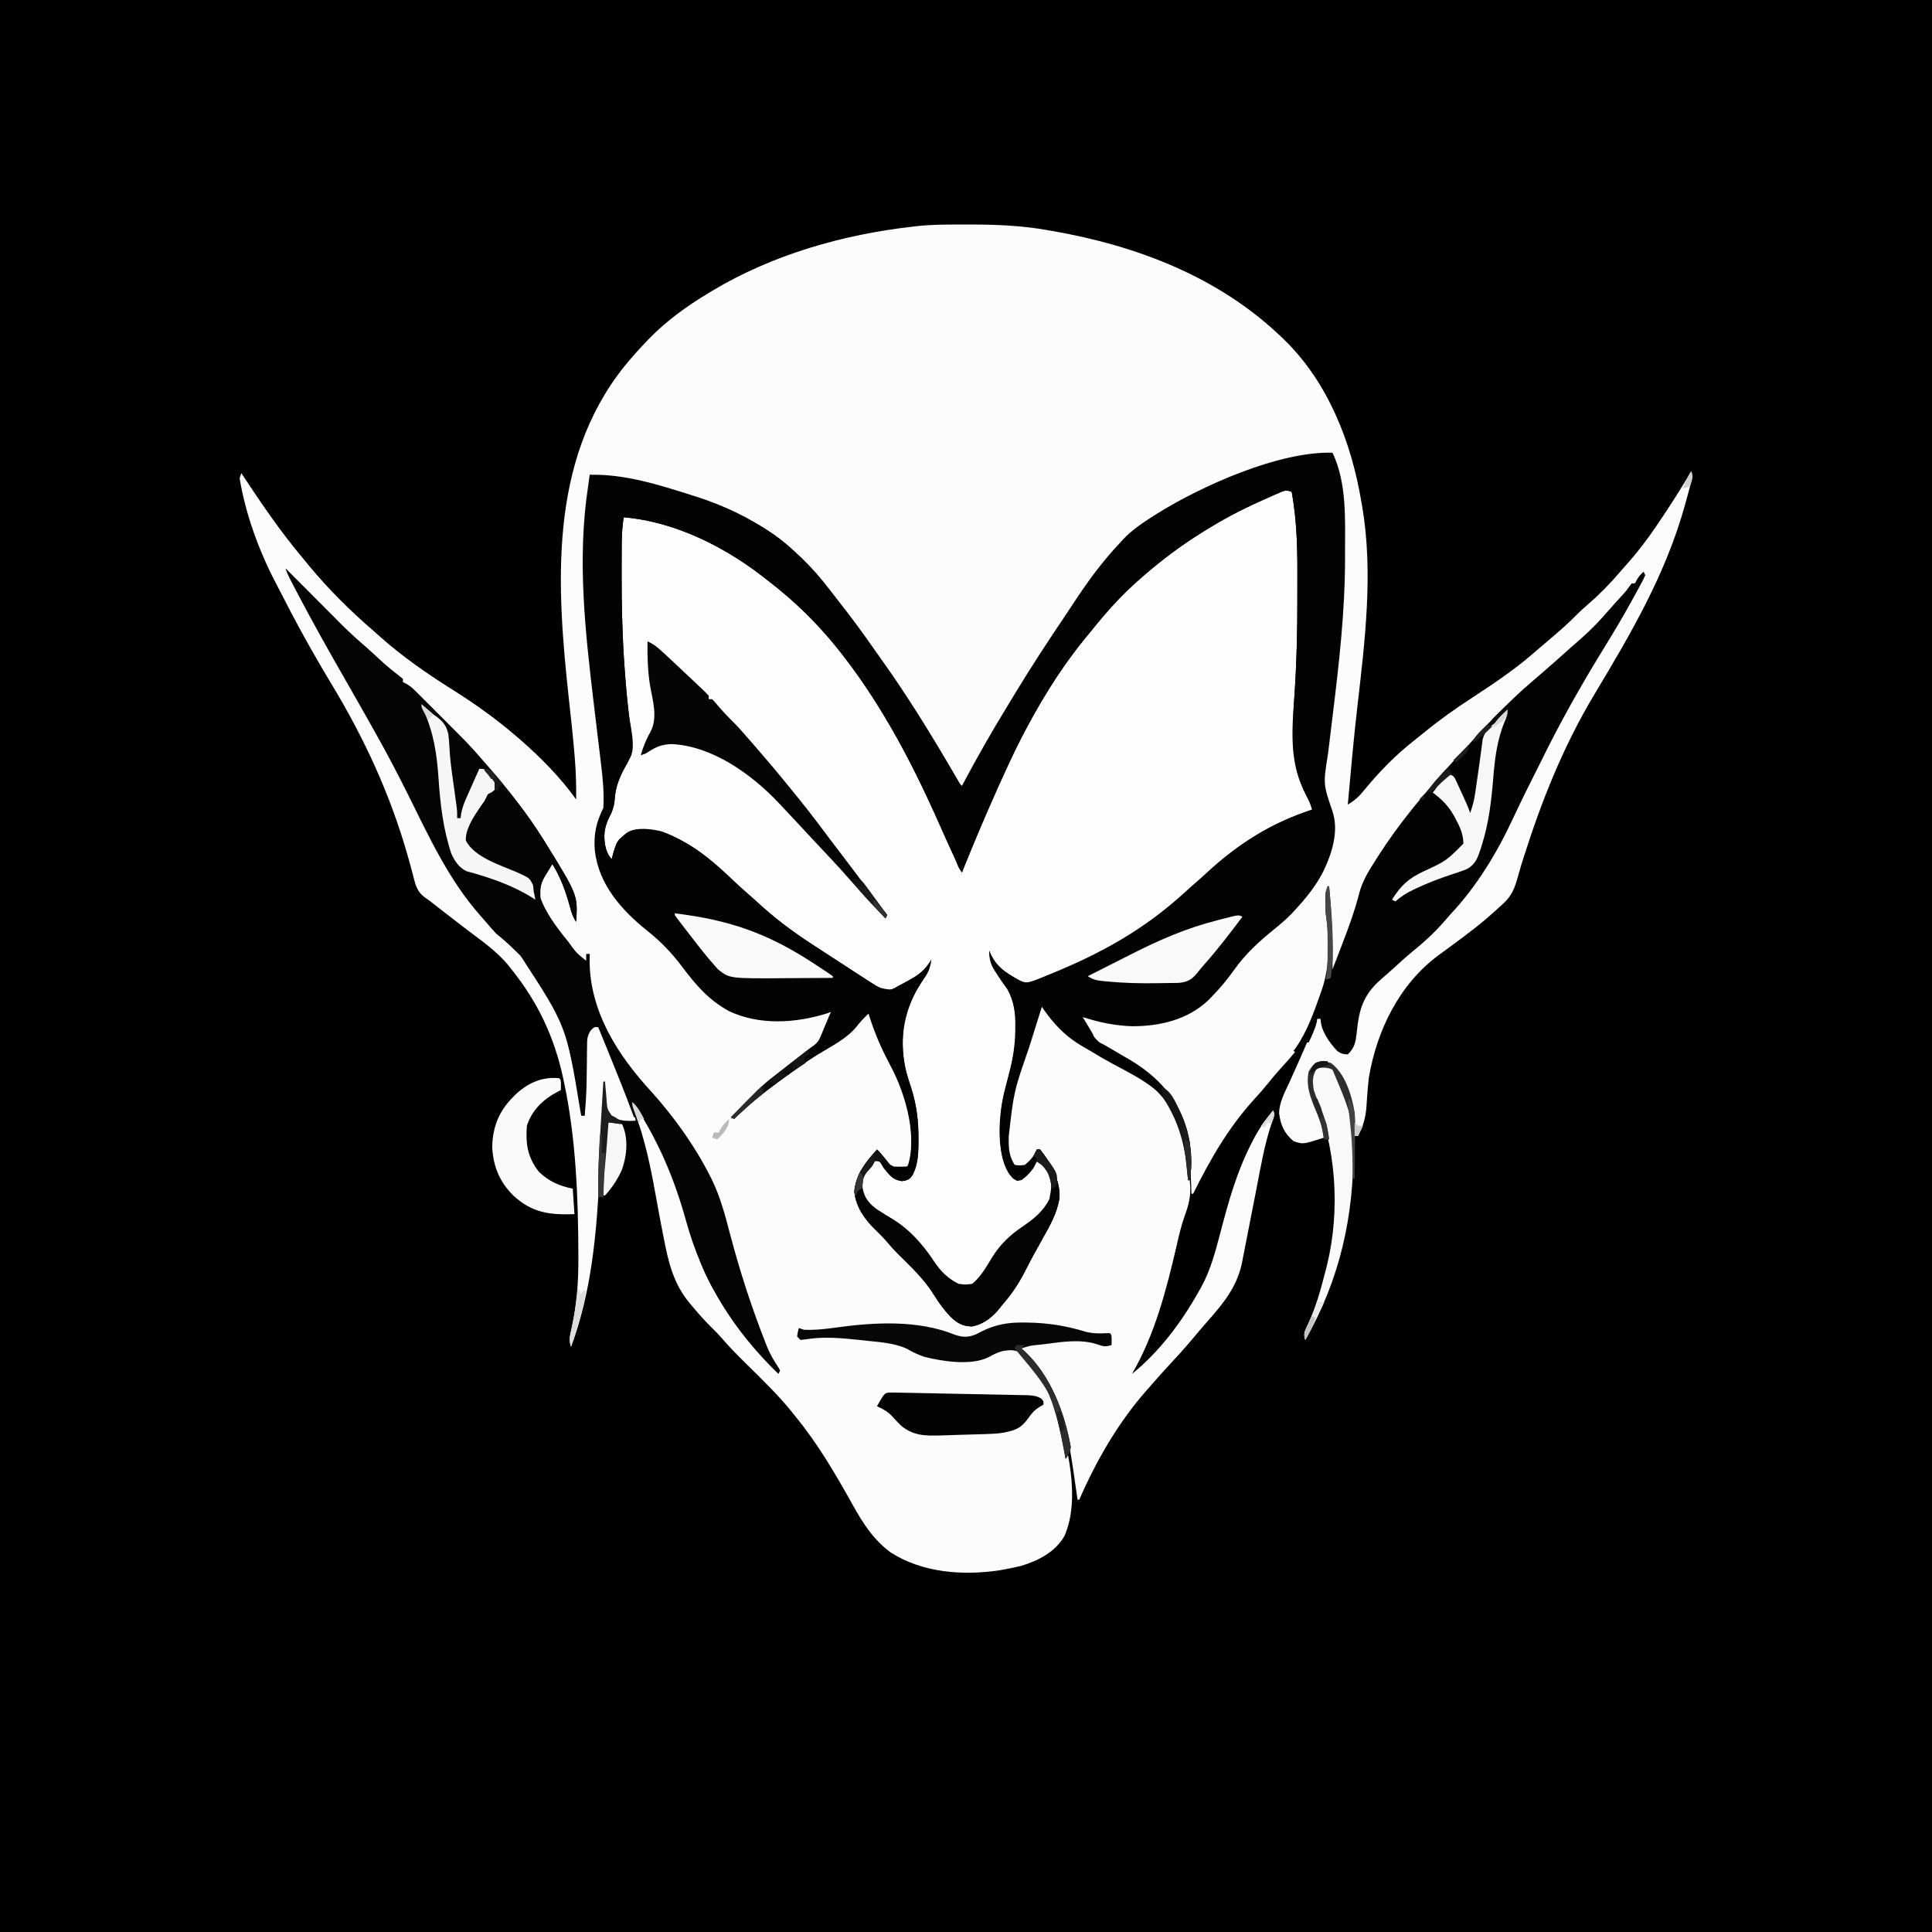 <svg width="1024" height="1024" viewBox="0 0 1024 1024" fill="none" xmlns="http://www.w3.org/2000/svg">
<rect x="0" y="0" width="1024" height="1024" fill="#808080" stroke="none"/>
<g clip-path="url(#clip0_2_1089)">
<path d="M0 0C337.92 0 675.84 0 1024 0C1024 337.92 1024 675.84 1024 1024C686.08 1024 348.16 1024 0 1024C0 686.08 0 348.16 0 0Z" fill="black"/>
<path d="M512.231 119.002C513.095 119.001 513.958 119.001 514.848 119C528.396 119.015 541.539 119.569 554.909 121.93C555.815 122.084 556.72 122.239 557.653 122.398C602.627 130.239 645.96 146.737 679.228 178.684C679.729 179.164 680.23 179.644 680.747 180.138C704.031 202.865 716.307 234.516 721.569 266.068C721.773 267.23 721.773 267.23 721.981 268.416C727.972 303.554 723.425 339.944 719.371 375.054C717.407 392.147 715.904 409.286 714.362 426.421C718.139 424.275 720.585 421.915 723.258 418.538C731.067 409.02 739.771 400.105 749.486 392.521C751.379 391.031 753.251 389.529 755.11 387.997C763.316 381.265 771.853 375.285 780.744 369.498C791.553 362.434 802.179 355.293 811.993 346.864C812.467 346.457 812.941 346.051 813.429 345.633C814.427 344.777 815.424 343.92 816.42 343.062C818.024 341.686 819.637 340.322 821.251 338.96C826.421 334.587 831.458 330.198 836.176 325.331C837.811 323.692 839.512 322.187 841.271 320.682C847.469 315.336 853.238 309.493 858.542 303.26C859.9 301.671 861.285 300.106 862.681 298.551C870.233 290.072 876.598 280.956 882.823 271.473C883.225 270.863 883.626 270.253 884.039 269.625C888.297 263.13 892.402 256.548 896.336 249.852C897.738 252.655 896.607 254.654 895.805 257.636C895.643 258.24 895.482 258.843 895.316 259.465C894.782 261.443 894.237 263.418 893.69 265.392C893.504 266.066 893.319 266.739 893.128 267.433C882.961 304.197 864.595 335.483 845.079 368.011C828.496 395.661 817.005 424.566 807.323 455.22C806.989 456.275 806.655 457.329 806.31 458.415C805.666 460.519 805.058 462.634 804.485 464.758C802.779 470.935 801.132 475.105 796.284 479.347C795.766 479.831 795.247 480.315 794.712 480.814C793.176 482.231 791.614 483.609 790.035 484.977C789.222 485.689 788.409 486.401 787.571 487.134C779.53 493.897 770.944 500.062 762.47 506.27C741.716 521.623 729.754 546.007 725.521 571.21C725.219 573.771 724.993 576.318 724.796 578.888C724.727 579.756 724.658 580.624 724.587 581.518C724.455 583.253 724.337 584.989 724.236 586.726C723.812 592.484 722.458 596.98 719.767 602.089C719.173 602.089 718.578 602.089 717.966 602.089C717.946 600.99 717.946 600.99 717.927 599.869C717.438 588.133 715.041 574.371 707.155 565.154C704.522 563.459 703.595 563.351 700.342 563.465C697.262 563.958 697.262 563.958 695.74 565.826C693.305 569.957 693.79 574.05 694.543 578.667C695.868 582.842 697.486 586.895 699.186 590.93C700.928 595.107 702.239 598.363 701.75 602.99C690.569 606.569 690.569 606.569 685.535 604.792C680.741 600.742 678.725 596.281 677.958 590.103C678.019 584.02 681.198 578.523 683.676 573.093C684.212 571.893 684.747 570.693 685.28 569.492C686.35 567.086 687.425 564.682 688.505 562.28C690.673 557.446 692.751 552.574 694.825 547.7C695.478 546.172 696.131 544.645 696.785 543.118C697.234 542.066 697.684 541.014 698.147 539.93C698.741 539.93 699.336 539.93 699.948 539.93C700.416 540.928 700.884 541.927 701.366 542.956C702 544.275 702.635 545.593 703.27 546.911C703.576 547.569 703.882 548.226 704.197 548.903C706.118 552.852 707.825 555.549 711.66 557.947C713.645 558.033 713.645 558.033 715.263 557.046C717.105 554.284 717.358 553.244 717.673 550.061C717.766 549.221 717.858 548.381 717.953 547.516C718.099 546.185 718.099 546.185 718.247 544.828C720.395 527.878 728.529 519.954 741.603 509.529C745.095 506.678 748.396 503.636 751.709 500.58C753.601 498.854 755.525 497.202 757.491 495.562C782.559 473.621 797.194 442.723 811.194 413.165C813.935 407.382 816.76 401.646 819.668 395.945C820.378 394.551 821.085 393.154 821.79 391.757C828.922 377.646 836.801 364.049 844.95 350.507C854.003 335.45 862.849 320.314 871.112 304.805C870.406 305.548 869.7 306.291 868.973 307.057C866.608 309.309 866.608 309.309 864.806 309.309C864.568 309.843 864.33 310.377 864.085 310.928C862.965 312.985 861.83 314.241 860.133 315.84C857.293 318.598 854.676 321.475 852.088 324.469C844.777 332.902 837.44 340.631 828.743 347.631C824.954 350.772 821.363 354.11 817.754 357.456C815.746 359.308 813.72 361.123 811.655 362.91C803.788 369.766 796.242 376.884 788.852 384.249C788.174 384.923 787.496 385.597 786.797 386.292C783.113 389.986 779.584 393.762 776.179 397.716C773.993 400.232 771.707 402.651 769.427 405.082C765.389 409.423 761.552 413.874 757.843 418.503C756.025 420.741 754.154 422.922 752.261 425.096C743.41 435.318 735.943 446.484 728.72 457.895C727.979 459.045 727.979 459.045 727.223 460.219C724.521 464.563 722.645 468.61 721.319 473.549C717.458 487.894 712.219 502.009 706.254 515.606C705.957 515.606 705.66 515.606 705.353 515.606C705.368 514.698 705.368 514.698 705.382 513.771C705.569 499.843 705.105 486.208 703.552 472.365C703.527 474.185 703.51 476.006 703.495 477.826C703.48 479.347 703.48 479.347 703.464 480.899C703.487 484.042 703.487 484.042 703.985 486.986C707.318 511.171 700.828 537.592 686.46 557.479C683.949 560.6 681.317 563.579 678.584 566.509C676.449 568.841 674.457 571.251 672.472 573.712C669.919 576.874 667.3 579.914 664.533 582.89C651.033 597.738 641.253 614.84 632.384 632.718C632.086 632.718 631.789 632.718 631.483 632.718C631.47 632.166 631.457 631.614 631.443 631.045C630.885 609.97 629.278 589.043 613.579 573.378C608.094 568.31 602.139 564.628 595.674 560.931C593.685 559.789 591.7 558.641 589.719 557.486C588.851 556.989 587.983 556.493 587.088 555.981C581.438 552.205 577.046 546.784 573.828 540.831C573.828 540.236 573.828 539.641 573.828 539.029C575.273 539.292 576.718 539.554 578.163 539.817C579.536 540.061 579.536 540.061 580.936 540.31C582.64 540.627 584.341 540.968 586.031 541.351C601.758 544.77 618.259 543.003 632.496 535.323C641.7 529.284 648.649 520.94 654.997 512.056C661.08 503.639 668.139 497.274 676.188 490.776C690.31 479.306 703.428 463.018 706.254 444.438C707.015 437.072 706.09 431.208 702.651 424.619C702.354 424.322 702.056 424.025 701.75 423.718C701.187 414.966 702.112 406.365 703.196 397.698C703.469 395.518 703.732 393.338 703.993 391.157C704.551 386.508 705.12 381.86 705.691 377.211C709.135 349.124 712.04 321.327 711.997 292.981C711.998 291.971 711.999 290.96 711.999 289.92C711.99 264.985 711.99 264.985 706.254 240.843C670.486 244.115 623.742 260.479 597.25 284.986C596.518 285.645 595.787 286.305 595.033 286.984C590.61 291.171 586.851 295.642 583.22 300.515C582.752 301.141 582.285 301.767 581.803 302.412C576.53 309.536 571.617 316.892 566.733 324.286C565.779 325.726 564.824 327.166 563.869 328.605C556.847 339.207 549.893 349.846 543.198 360.658C542.604 361.618 542.009 362.578 541.396 363.567C533.278 376.699 525.475 389.962 518.02 403.484C515.414 408.196 512.67 412.816 509.866 417.412C506.343 413.373 503.898 408.897 501.308 404.237C488.412 381.403 473.73 359.373 458.15 338.282C456.624 336.211 455.114 334.131 453.605 332.049C444.449 319.457 434.949 307.159 424.284 295.796C423.728 295.182 423.172 294.567 422.599 293.934C407.3 277.681 384.681 269.137 363.927 262.464C363.026 262.171 362.125 261.879 361.197 261.577C345.258 256.496 329.103 253.917 312.578 251.654C312.524 252.413 312.47 253.172 312.414 253.954C311.726 263.31 311.726 263.31 311.195 267.208C305.661 307.93 312.611 350.384 317.658 390.804C318.024 393.744 318.386 396.684 318.747 399.625C318.999 401.655 319.258 403.684 319.518 405.713C322.154 426.782 322.154 426.782 317.958 434.617C314.279 441.813 315.792 451.279 317.902 458.736C322.744 472.637 330.885 482.867 342.355 491.871C351.571 499.217 359.153 507.149 365.982 516.754C374.46 528.557 385.221 535.919 399.37 539.574C411.783 541.418 423.922 539.386 436.026 536.657C437.797 536.326 437.797 536.326 440.5 536.326C439.899 538.128 439.299 539.93 438.698 541.731C438.438 542.605 438.178 543.478 437.91 544.378C434.313 554.169 427.245 558.781 419.004 564.665C407.86 572.704 397.835 582.376 388.25 592.18C389.049 591.492 389.848 590.805 390.671 590.096C391.253 589.601 391.835 589.105 392.434 588.594C393.979 587.269 395.515 585.932 397.044 584.589C411.296 572.169 427.344 561.73 443.372 551.753C450.109 547.478 454.869 542.892 459.418 536.326C462.45 537.842 462.779 541.423 463.81 544.49C466.332 551.745 469.525 558.42 473.1 565.21C477.716 574.075 480.501 582.313 481.94 592.18C482.107 593.188 482.274 594.196 482.446 595.234C482.932 599.239 483.075 603.182 483.122 607.213C483.161 608.349 483.161 608.349 483.201 609.509C483.258 615.026 483.258 615.026 481.18 617.893C479.237 619.206 479.237 619.206 476.703 619.769C471.263 618.702 467.956 614.55 464.823 610.197C459.136 616.684 454.803 622.682 453.563 631.367C454.948 641.067 460.139 646.795 466.777 653.546C468.561 655.378 470.31 657.238 472.055 659.107C472.671 659.768 473.288 660.429 473.923 661.109C474.544 661.774 475.164 662.438 475.803 663.123C479.479 667.054 483.165 670.899 487.12 674.552C491.447 678.764 494.545 683.853 497.695 688.971C500.937 694.11 504.96 699.714 510.873 701.884C514.954 702.774 517.93 701.671 521.528 699.741C534.432 690.959 540.631 677.278 547.446 663.752C549.699 659.282 552.068 654.924 554.628 650.623C559.14 642.846 562 635.683 559.692 626.687C557.955 621.468 555.602 617.134 552.362 612.699C551.306 611.098 551.306 611.098 551.306 609.296C550.711 609.296 550.117 609.296 549.504 609.296C549.43 609.798 549.356 610.299 549.279 610.816C548.391 613.555 546.905 615.268 545 617.404C542.452 618.678 540.609 618.592 537.793 618.305C533.378 613.89 533.936 608.364 533.852 602.54C533.818 601.707 533.784 600.874 533.75 600.016C533.641 590.98 536.155 582.748 538.694 574.162C538.941 573.324 539.188 572.486 539.442 571.623C541.03 566.269 542.663 560.932 544.323 555.601C545.185 552.829 546.035 550.053 546.884 547.277C547.432 545.511 547.98 543.744 548.53 541.978C548.782 541.149 549.034 540.321 549.295 539.467C549.532 538.711 549.77 537.955 550.015 537.176C550.222 536.509 550.428 535.843 550.641 535.156C551.306 533.624 551.306 533.624 553.108 532.723C553.458 533.344 553.809 533.965 554.171 534.605C561.283 546.552 570.681 552.352 582.646 558.685C587.582 561.32 592.417 564.138 597.25 566.956C597.765 567.255 598.279 567.554 598.809 567.863C608.47 573.52 615.877 578.821 621.573 588.576C621.905 589.129 622.238 589.682 622.58 590.251C628.558 601.096 629.712 613.401 630.582 625.512C630.669 626.508 630.756 627.504 630.846 628.531C631.129 634.213 629.996 638.714 628.048 644.039C626.172 649.249 624.93 654.516 623.713 659.913C618.371 683.03 612.062 707.636 599.953 728.21C614.295 716.736 626.134 700.912 635.086 684.968C635.63 684.024 636.173 683.08 636.733 682.108C641.665 672.983 644.194 663.425 646.797 653.438C651.156 636.766 655.506 621.118 663.407 605.749C663.806 604.97 664.204 604.191 664.615 603.388C667.474 597.997 670.837 593.276 674.724 588.576C675.625 590.378 675.625 590.378 674.922 592.755C674.543 593.827 674.164 594.9 673.774 596.005C670.099 607.083 668.176 618.614 665.958 630.05C665.368 633.083 664.769 636.114 664.171 639.146C662.581 647.212 661.001 655.28 659.436 663.351C659.201 664.552 658.966 665.754 658.73 666.955C658.546 667.904 658.362 668.854 658.172 669.832C655.341 682.493 648.29 690.94 639.921 700.431C637.188 703.53 634.526 706.683 631.877 709.855C627.607 714.943 623.132 719.819 618.607 724.68C616.19 727.285 613.817 729.914 611.502 732.609C610.236 734.081 608.951 735.537 607.659 736.986C592.718 753.924 581.016 774.226 572.026 794.874C571.729 794.874 571.431 794.874 571.125 794.874C571.039 794.29 570.954 793.707 570.866 793.106C564.848 750.445 564.848 750.445 541.397 715.598C540.802 715.003 540.207 714.409 539.595 713.796C542.428 713.362 545.263 712.931 548.097 712.501C548.888 712.38 549.68 712.258 550.495 712.133C573.423 708.665 573.423 708.665 583.684 712.304C585.644 713.032 585.644 713.032 588.241 712.895C588.241 711.112 588.241 709.328 588.241 707.49C587.672 707.532 587.103 707.574 586.517 707.617C581.415 707.823 577.194 707.316 572.307 705.801C555.565 700.669 534.452 698.909 518.537 707.209C517.523 707.799 517.523 707.799 516.489 708.401C511.654 710.434 507.819 709.048 503.166 707.152C483.019 699.574 457.524 701.768 436.612 705.291C434.352 705.662 432.257 705.809 429.971 705.801C428.963 705.804 428.963 705.804 427.934 705.808C426.086 705.688 426.086 705.688 423.384 704.787C423.681 706.274 423.978 707.76 424.284 709.292C425.197 709.149 426.11 709.006 427.05 708.859C438.478 707.348 449.784 708.654 461.164 709.967C461.81 710.038 462.456 710.109 463.121 710.182C471.859 711.153 479.513 712.76 487.289 717.062C497.13 721.48 511.504 721.896 521.94 719.356C524.021 718.517 525.923 717.582 527.884 716.499C531.422 714.969 533.904 714.221 537.793 714.697C549.991 720.796 555.903 735.244 560.033 747.466C565.986 766.979 572.693 794.398 564.256 813.961C559.539 822.517 550.07 827.369 540.992 830.011C538.131 830.686 535.28 831.287 532.388 831.809C531.559 831.964 530.729 832.119 529.875 832.279C510.29 835.2 488.938 833.637 472.03 822.8C462.784 815.926 457.301 807.238 451.769 797.294C442.75 781.112 433.388 765.062 421.582 750.731C420.878 749.845 420.174 748.959 419.449 748.046C412.181 739.097 403.886 731.099 395.684 723.019C391.048 718.445 386.495 713.884 382.271 708.92C380.748 707.147 379.121 705.51 377.44 703.887C373.945 700.432 370.691 696.837 367.53 693.076C366.914 692.349 366.297 691.622 365.662 690.873C357.02 680.426 354.439 669.732 351.878 656.591C351.686 655.625 351.494 654.659 351.297 653.664C350.291 648.556 349.327 643.442 348.411 638.317C345.368 621.292 342.223 604.178 335.806 588.048C335.099 585.874 335.099 585.874 336 584.072C350.612 605.811 359.543 628.136 366.347 653.34C368.947 662.941 371.783 671.701 376.539 680.464C377.028 681.379 377.517 682.294 378.02 683.237C385.449 696.528 395.044 708.467 405.254 719.708C405.672 720.17 406.091 720.633 406.522 721.109C408.45 723.203 410.189 724.819 412.573 726.408C412.267 725.891 411.96 725.375 411.644 724.842C398.921 702.542 391.868 676.822 385.421 652.115C377.436 621.555 361.227 598.054 340.469 574.68C331.347 564.345 324.103 553.687 318.884 540.831C318.607 540.173 318.33 539.516 318.044 538.839C313.343 527.526 311.707 517.917 312.578 505.697C311.983 505.697 311.388 505.697 310.776 505.697C310.776 506.886 310.776 508.075 310.776 509.3C307.12 507.898 304.99 505.311 302.556 502.375C302.128 501.863 301.7 501.352 301.259 500.824C298.06 496.924 295.121 492.879 292.308 488.693C291.94 488.148 291.572 487.602 291.192 487.04C287.632 481.605 284.644 476.354 285.552 469.662C287.501 464.666 289.711 460.72 293.659 457.05C297.732 465.32 301.147 473.352 303.569 482.274C297.507 453.242 276.454 427.163 256.724 405.701C255.669 404.504 254.618 403.303 253.571 402.098C252.521 400.896 251.47 399.695 250.418 398.494C249.893 397.891 249.367 397.287 248.826 396.665C242.892 389.954 236.593 383.631 230.251 377.309C228.382 375.445 226.518 373.576 224.654 371.706C223.465 370.518 222.276 369.33 221.087 368.143C220.531 367.585 219.974 367.026 219.401 366.451C216.699 363.667 216.699 363.667 213.483 361.559C213.483 360.964 213.483 360.37 213.483 359.757C212.951 359.516 212.42 359.275 211.872 359.026C209.86 357.945 208.472 356.815 206.825 355.242C206.264 354.711 205.702 354.18 205.124 353.633C204.538 353.071 203.952 352.51 203.348 351.931C202.13 350.778 200.911 349.626 199.692 348.475C199.113 347.928 198.533 347.38 197.936 346.815C195.66 344.681 193.317 342.63 190.955 340.592C182.451 333.228 174.507 325.394 166.582 317.417C165.372 316.202 164.162 314.988 162.952 313.775C159.974 310.787 156.999 307.796 154.026 304.805C153.729 304.507 153.431 304.21 153.125 303.904C160.751 318.867 168.543 333.682 176.914 348.246C179.365 352.521 181.783 356.816 184.205 361.109C187.102 366.241 190.003 371.372 192.925 376.49C203.182 394.484 212.988 412.676 222.177 431.235C234.904 456.935 249.002 482.263 271.017 501.302C289.292 517.388 296.998 533.557 301.936 557.046C302.235 558.421 302.535 559.796 302.835 561.17C308.073 585.291 308.073 585.291 308.073 591.279C308.668 591.279 309.262 591.279 309.875 591.279C309.872 590.749 309.87 590.219 309.867 589.674C309.845 584.149 309.866 578.626 309.913 573.101C309.925 571.041 309.926 568.98 309.915 566.92C309.902 563.954 309.928 560.99 309.963 558.024C309.95 557.106 309.937 556.188 309.924 555.243C310.052 548.941 310.052 548.941 312.234 546.217C313.791 544.873 315.331 543.709 317.082 542.632C322.331 555.209 327.57 567.789 332.565 580.468C332.902 581.316 333.239 582.164 333.586 583.038C333.894 583.825 334.201 584.612 334.519 585.423C334.918 586.44 334.918 586.44 335.325 587.478C336.051 589.627 336.502 591.751 336.901 593.981C331.662 594.296 327.968 594.183 323.388 591.279C321.055 588.946 321.249 587.651 321.023 584.41C320.956 583.506 320.888 582.603 320.819 581.672C320.775 580.978 320.731 580.283 320.685 579.568C319.399 593.724 318.491 607.869 317.8 622.066C316.247 653.245 313.674 684.286 302.668 713.796C301.386 710.321 302.147 707.659 302.95 704.112C305.759 691.668 306.613 679.324 306.553 666.613C306.551 665.881 306.55 665.148 306.548 664.394C306.437 634.275 305.259 603.708 299.065 574.162C298.789 572.845 298.789 572.845 298.508 571.502C293.761 549.529 285.152 531.353 271.138 513.805C270.562 513.071 269.986 512.337 269.393 511.581C263 503.836 254.454 498.083 246.526 492.022C242.573 488.997 238.64 485.947 234.709 482.894C234.027 482.365 233.345 481.837 232.642 481.292C231.343 480.283 230.05 479.267 228.762 478.243C227.673 477.396 226.559 476.578 225.412 475.811C220.786 472.553 220.059 468.509 218.775 463.3C218.249 461.354 217.716 459.409 217.178 457.466C216.883 456.398 216.588 455.331 216.285 454.231C206.951 421.217 193.136 391.353 175.389 362.038C165.644 345.904 156.56 329.385 148.025 312.58C147.256 311.068 146.48 309.559 145.697 308.054C137.021 291.335 130.06 272.099 127 253.456C127.297 252.564 127.595 251.672 127.901 250.753C128.172 251.164 128.443 251.575 128.722 251.998C138.509 266.825 148.414 281.382 159.829 295.015C161.135 296.579 162.424 298.156 163.71 299.737C174.069 312.306 185.818 323.93 198.168 334.533C199.2 335.453 200.23 336.375 201.258 337.299C213.425 348.141 226.542 357.194 240.33 365.846C252.057 373.242 263.33 381.334 273.841 390.387C274.893 391.289 274.893 391.289 275.966 392.209C286.861 401.787 296.913 411.917 305.371 423.718C305.445 416.835 305.296 410.03 304.751 403.168C304.677 402.204 304.603 401.241 304.526 400.249C303.739 390.623 302.672 381.03 301.62 371.43C295.021 311.053 290.444 245.029 330.739 194.4C334.153 190.223 337.668 186.18 341.405 182.287C342.161 181.485 342.917 180.683 343.696 179.856C353.185 170.038 363.975 162.295 375.638 155.262C376.219 154.909 376.799 154.556 377.398 154.193C409.403 134.982 446.813 124.29 483.741 120.128C484.428 120.043 485.115 119.958 485.822 119.871C494.592 118.911 503.42 119.007 512.231 119.002Z" fill="#FCFCFC"/>
<path d="M684.634 260.662C687.645 277.269 687.723 293.683 687.627 310.489C687.615 313.314 687.619 316.138 687.624 318.962C687.644 335.684 687.161 352.313 686.07 369C684.759 389.089 683.673 407.281 694.191 425.091C695.444 427.322 695.444 427.322 695.444 429.123C694.365 429.495 693.286 429.867 692.175 430.25C672.34 437.22 656.784 447.196 641.392 461.554C640.214 462.592 639.032 463.624 637.845 464.651C634.985 467.138 632.19 469.687 629.4 472.252C624.532 476.684 619.527 480.892 614.366 484.977C613.545 485.634 612.724 486.291 611.879 486.969C595.11 500.008 575.701 508.565 556.205 516.676C555.148 517.121 554.092 517.567 553.004 518.025C552.015 518.429 551.027 518.833 550.008 519.248C549.128 519.611 548.248 519.973 547.342 520.347C544.071 521.275 542.406 520.596 539.429 519.164C532.566 515.322 526.897 511.746 524.28 503.895C524.791 511.894 529.166 517.821 533.803 524.136C537.443 530.582 538.242 536.784 538.131 544.096C538.123 544.966 538.115 545.836 538.107 546.732C537.959 554.054 536.924 560.752 535.091 567.856C534.773 569.125 534.456 570.394 534.14 571.664C533.532 574.106 532.907 576.541 532.268 578.976C529.261 591.655 527.938 609.838 534.471 621.57C535.931 623.625 536.846 624.583 539.032 625.905C542.996 625.245 545.277 622.267 547.703 619.205C548.34 618.023 548.953 616.826 549.504 615.602C552.912 616.738 554.775 618.904 556.725 621.799C558.871 626.422 558.134 631.669 556.711 636.434C553.69 643.333 547.387 647.436 541.397 651.58C532.734 657.621 527.347 664.656 522.027 673.711C518.534 679.579 518.534 679.579 515.272 681.365C509.657 682.221 506.509 681.055 501.959 677.723C497.598 673.883 494.314 669.204 491.015 664.453C484.573 655.235 477.236 649.003 467.508 643.458C462.605 640.296 457.751 635.806 456.24 629.988C455.746 625.063 457.263 622.529 460.319 618.699C461.502 617.35 462.697 616.011 463.922 614.701C467.564 615.915 468.152 617.831 470.228 621.007C472.819 624.227 473.856 625.39 477.998 625.962C481.269 625.477 481.777 625.274 483.741 622.809C486.542 616.581 486.906 610.172 486.838 603.44C486.833 602.498 486.827 601.556 486.821 600.585C486.631 590.98 484.908 582 481.799 572.924C477.408 559.876 477.108 544.318 482.14 531.41C484.386 526.934 486.96 522.699 489.774 518.557C491.888 515.427 492.75 514.086 492.75 510.201C492.138 511.014 491.526 511.827 490.896 512.664C488.296 515.782 485.437 517.551 481.883 519.435C481.332 519.739 480.781 520.043 480.214 520.357C478.695 521.191 477.165 522.003 475.634 522.813C475.022 523.199 474.41 523.584 473.779 523.981C471.03 524.977 469.434 524.528 466.625 523.714C463.919 522.31 461.398 520.662 458.855 518.984C458.112 518.504 457.369 518.024 456.604 517.53C455.032 516.512 453.462 515.491 451.895 514.465C449.555 512.934 447.207 511.414 444.857 509.898C441.091 507.466 437.335 505.019 433.584 502.563C432.235 501.679 430.884 500.797 429.532 499.917C419.442 493.347 410.248 486.257 401.379 478.094C399.486 476.358 397.572 474.66 395.626 472.984C393.387 471.051 391.216 469.065 389.081 467.019C374.96 453.534 358.594 439.36 338.066 439.642C334.112 440.031 332.548 440.838 329.694 443.537C329.236 443.927 328.779 444.318 328.308 444.72C326.619 446.67 326.147 448.434 325.471 450.913C325.132 452.131 325.132 452.131 324.785 453.373C324.539 454.301 324.539 454.301 324.289 455.248C320.953 451.912 320.519 447.928 320.291 443.368C320.364 438.458 321.89 435.174 324.095 430.862C325.323 427.9 325.629 425.384 325.922 422.198C326.797 414.292 330.399 408.045 334.198 401.197C336.999 395.595 334.121 385.025 333.35 378.883C332.289 370.086 331.548 361.276 330.933 352.438C330.844 351.172 330.844 351.172 330.753 349.881C329.694 334.293 329.447 318.736 329.469 303.115C329.47 302.028 329.47 300.94 329.471 299.819C329.477 296.716 329.491 293.613 329.511 290.51C329.515 289.588 329.519 288.665 329.523 287.715C329.569 283.111 329.806 278.713 330.595 274.175C359.241 276.557 387.039 291.366 408.97 309.309C409.868 310.023 410.765 310.737 411.69 311.473C424.238 321.621 436.228 333.313 445.905 346.244C446.563 347.098 446.563 347.098 447.234 347.97C471.587 379.595 488.827 415.384 504.677 451.82C504.957 452.462 505.237 453.104 505.525 453.765C506.053 454.977 506.579 456.19 507.102 457.404C508.17 460.127 508.17 460.127 509.866 462.455C510.178 461.683 510.489 460.911 510.81 460.115C518.723 440.547 527.031 421.211 535.991 402.098C536.399 401.223 536.808 400.349 537.228 399.448C548.136 376.257 561.755 354.094 578.332 334.533C579.015 333.684 579.698 332.835 580.401 331.961C590.889 319.111 602.795 306.564 616.168 296.697C616.76 296.255 617.351 295.814 617.961 295.359C635.6 282.227 654.259 271.303 674.499 262.633C675.212 262.323 675.925 262.014 676.66 261.695C681.596 259.65 681.596 259.65 684.634 260.662Z" fill="#FDFDFC"/>
<path d="M706.254 239.942C713.953 256.112 712.905 275.506 712.898 292.981C712.9 294.438 712.9 294.438 712.903 295.926C712.898 324.05 709.727 351.691 706.304 379.555C705.738 384.169 705.177 388.783 704.625 393.399C704.37 395.516 704.105 397.632 703.841 399.748C701.312 415.584 701.312 415.584 706.254 430.024C709.777 440.683 705.918 452.505 701.224 462.153C697.305 469.755 692.224 476.023 686.435 482.274C685.879 482.883 685.323 483.491 684.75 484.118C681.837 487.163 678.669 489.81 675.4 492.465C667.19 499.138 660.115 505.577 653.996 514.213C650.441 519.229 646.601 523.822 642.293 528.218C641.745 528.789 641.197 529.359 640.632 529.946C629.636 540.5 614.823 543.952 600.004 543.923C591.18 543.669 582.193 541.817 573.828 539.029C574.197 539.637 574.566 540.246 574.947 540.873C575.432 541.676 575.917 542.48 576.418 543.308C576.898 544.102 577.379 544.896 577.874 545.715C579.233 548.037 579.233 548.037 580.084 550.022C581.315 552.119 582.447 552.399 584.638 553.442C588.308 555.513 591.933 557.661 595.561 559.805C596.543 560.373 597.526 560.942 598.538 561.527C613.731 570.532 624.578 582.338 629.316 599.53C631.402 608.313 632.068 616.597 630.582 625.511C630.285 625.511 629.987 625.511 629.681 625.511C629.564 623.909 629.564 623.909 629.445 622.274C628.133 606.403 624.771 589.136 612.565 577.766C605.738 572.035 597.595 568.097 589.797 563.873C585.956 561.79 582.183 559.623 578.466 557.327C577.098 556.492 575.712 555.688 574.313 554.906C564.713 549.471 558.326 542.701 552.207 533.624C550.488 539.082 548.775 544.542 547.066 550.003C546.486 551.853 545.905 553.702 545.323 555.551C537.356 578.491 537.356 578.491 534.64 602.371C534.638 603.236 534.635 604.102 534.633 604.994C534.7 609.805 535.16 613.222 537.793 617.404C540.306 617.781 540.306 617.781 543.198 617.404C546.087 615.04 548.092 612.762 549.504 609.296C550.099 609.296 550.693 609.296 551.306 609.296C556.881 616.395 562.163 625.711 561.542 635.031C560.381 642.827 556.316 649.938 552.488 656.704C551.522 658.437 550.557 660.171 549.592 661.905C549.119 662.755 548.645 663.604 548.157 664.48C546.552 667.407 545.03 670.371 543.515 673.345C540.13 679.959 536.43 685.678 531.487 691.274C531.026 691.863 530.565 692.452 530.09 693.059C526.175 698.008 521.541 701.806 515.215 703.042C509.961 702.959 507.24 701.182 503.588 697.682C500.293 694.153 497.581 690.489 495.058 686.376C489.969 678.116 483.001 671.568 476.144 664.787C473.652 662.264 471.334 659.644 469.039 656.943C467.397 655.095 465.651 653.403 463.866 651.693C458.097 645.991 453.72 639.787 452.774 631.592C453.705 622.287 458.758 616.113 464.823 609.296C466.625 611.05 468.262 612.852 469.834 614.814C471.741 617.407 471.741 617.407 473.832 618.305C475.069 618.367 476.309 618.381 477.548 618.361C479.276 618.333 479.276 618.333 481.039 618.305C486.197 602.829 480.348 581.807 473.494 567.856C472.206 565.304 470.902 562.761 469.585 560.223C465.825 552.836 462.774 545.139 460.319 537.227C457.955 539.523 455.845 541.692 453.844 544.321C448.557 550.712 440.427 554.622 433.451 558.933C427.187 562.833 421.212 567.081 415.276 571.46C414.339 572.147 413.402 572.835 412.436 573.543C404.28 579.589 396.153 585.699 389.151 593.08C388.556 592.783 387.962 592.486 387.349 592.18C404.297 574.868 404.297 574.868 413.474 567.856C414.835 566.795 416.194 565.732 417.553 564.668C429.01 555.709 429.01 555.709 431.607 553.931C433.438 552.422 434.093 551.36 434.993 549.188C435.262 548.555 435.53 547.921 435.807 547.268C436.074 546.612 436.34 545.955 436.615 545.278C437.163 543.973 437.711 542.667 438.258 541.362C438.701 540.295 439.143 539.227 439.599 538.128C439.896 537.533 440.194 536.939 440.5 536.326C439.76 536.593 439.021 536.86 438.258 537.135C421.58 542.367 402.25 543.521 386.258 535.837C375.384 529.852 368.663 521.89 361.344 512.122C355.923 504.915 350.1 498.948 343.052 493.328C329.48 482.436 317.274 468.817 315.28 450.744C314.54 442.375 316.036 435.719 319.784 428.223C320.245 420.225 319.484 412.358 318.5 404.431C318.366 403.307 318.233 402.184 318.095 401.027C317.741 398.058 317.382 395.089 317.019 392.121C316.377 386.86 315.751 381.598 315.122 376.335C314.915 374.608 314.915 374.608 314.704 372.847C310.141 334.61 305.845 296.272 311.677 257.96C311.858 256.705 312.037 255.45 312.215 254.194C312.335 253.356 312.454 252.518 312.578 251.654C330.945 251.136 349.311 256.974 366.629 262.464C367.971 262.889 367.971 262.889 369.34 263.323C398.738 272.845 421.544 288.348 440.082 312.979C441.513 314.861 442.972 316.719 444.438 318.574C451.071 326.981 457.393 335.548 463.497 344.344C464.836 346.262 466.19 348.167 467.55 350.069C481.199 369.172 493.467 389.189 505.318 409.446C505.783 410.24 506.248 411.034 506.727 411.852C507.139 412.557 507.55 413.263 507.974 413.989C508.852 415.568 508.852 415.568 509.866 416.511C510.15 415.974 510.434 415.437 510.727 414.884C517.873 401.418 525.393 388.241 533.342 375.234C535.096 372.36 536.839 369.479 538.581 366.598C546.701 353.226 555.232 340.174 563.981 327.21C565.457 325.015 566.918 322.811 568.366 320.598C575.967 308.983 584.052 297.752 593.647 287.688C594.138 287.14 594.629 286.592 595.135 286.027C599.934 280.865 605.751 277.037 611.664 273.274C612.17 272.952 612.677 272.629 613.199 272.297C636.973 257.463 677.79 239.164 706.254 239.942ZM677.406 261.493C676.495 261.892 675.584 262.291 674.646 262.702C673.668 263.144 672.691 263.586 671.684 264.041C670.177 264.714 670.177 264.714 668.639 265.402C655.12 271.52 641.704 278.021 629.681 286.787C629.14 287.178 628.598 287.569 628.041 287.972C609.022 301.753 590.74 317.524 576.53 336.335C575.839 337.201 575.148 338.067 574.436 338.96C547.43 372.936 529.812 413.438 513.399 453.281C513.146 453.897 512.892 454.512 512.631 455.146C511.638 457.567 510.694 459.973 509.866 462.455C506.01 454.92 502.469 447.285 499.056 439.54C490.084 419.358 480.78 399.395 469.328 380.477C468.894 379.756 468.46 379.035 468.013 378.292C451.345 350.741 430.609 324.811 404.465 305.705C403.682 305.096 402.898 304.486 402.09 303.858C382.106 288.586 355.866 276.233 330.595 274.175C329.646 279.635 329.535 284.976 329.511 290.51C329.505 291.492 329.498 292.473 329.492 293.484C329.476 296.694 329.471 299.905 329.469 303.115C329.467 304.765 329.467 304.765 329.465 306.447C329.472 334.052 330.829 361.609 334.603 388.972C335.479 395.925 335.202 400.107 331.608 406.095C328.199 411.859 326.069 417.182 325.809 424C325.499 427.473 324.453 429.961 322.881 433.065C320.104 438.82 319.581 444.078 321.305 450.266C321.924 451.956 322.645 453.609 323.388 455.249C323.685 455.249 323.982 455.249 324.289 455.249C324.411 454.661 324.533 454.073 324.658 453.468C326.138 447.462 328.099 444.23 333.297 440.835C338.258 438.354 345.498 439.401 350.706 440.655C367.752 446.757 380.956 459.593 393.876 471.775C405.058 482.319 416.698 491.615 429.59 499.961C431.648 501.294 433.699 502.636 435.749 503.98C439.548 506.464 443.357 508.931 447.171 511.391C449.544 512.927 451.909 514.474 454.273 516.022C455.8 517.01 457.327 517.997 458.855 518.985C459.556 519.447 460.257 519.91 460.98 520.386C466.101 523.699 466.101 523.699 472.03 524.615C474.47 523.63 476.531 522.648 478.787 521.349C479.361 521.039 479.936 520.729 480.529 520.41C486.005 517.375 490.718 514.103 493.651 508.399C493.245 513.47 491.252 516.439 488.471 520.505C479.418 534.58 476.511 549.433 479.758 566.014C480.752 570.05 481.96 573.985 483.284 577.924C486.007 586.224 486.753 594.348 486.725 603.046C486.74 603.957 486.754 604.868 486.769 605.807C486.773 612.056 486.576 619.292 482.479 624.375C481.039 625.511 481.039 625.511 478.111 626.075C473.376 625.285 471.344 622.873 468.427 619.205C467.507 617.715 466.598 616.219 465.724 614.701C463.734 614.493 463.734 614.493 462.17 616.387C457.7 621.476 457.7 621.476 455.927 627.82C456.486 632.788 458.641 636.403 462.121 639.925C465.709 642.528 469.435 644.819 473.23 647.105C482.106 652.586 488.397 659.881 494.158 668.471C497.894 674.04 501.752 678.655 508.065 681.365C513.027 681.934 513.027 681.934 517.45 680.038C521.108 676.458 523.319 672.114 525.828 667.688C530.098 660.388 535.327 655.426 542.297 650.736C552.53 643.688 552.53 643.688 557.612 632.718C558.423 627.529 558.199 623.938 555.078 619.6C553.17 617.257 552.444 616.582 549.504 615.602C549.003 616.401 548.501 617.2 547.984 618.023C546.052 620.881 544.105 623.331 541.397 625.511C539.144 625.793 539.144 625.793 536.892 624.611C528.797 615.769 530.041 602.025 530.441 590.87C530.895 583.701 532.774 576.833 534.696 569.94C538.55 556.025 540.952 538.908 534.763 525.361C532.672 521.747 530.299 518.433 527.676 515.188C525.084 511.474 524.28 508.402 524.28 503.895C524.652 504.694 525.023 505.493 525.406 506.316C528.901 512.931 533.243 515.594 539.595 519.21C540.487 519.804 541.379 520.399 542.297 521.011C546.635 520.678 550.742 518.685 554.741 517.07C555.912 516.598 555.912 516.598 557.106 516.116C584.02 505.12 606.785 492.431 628.28 472.671C630.815 470.349 633.395 468.087 635.994 465.837C637.244 464.736 638.477 463.616 639.696 462.48C656.259 447.116 673.972 436.14 695.444 429.124C694.296 425.393 692.865 422.127 690.996 418.707C682.713 402.041 685.124 383.302 686.31 365.247C687.349 349.113 687.647 333.021 687.621 316.857C687.616 314.019 687.623 311.18 687.639 308.341C687.73 292.251 687.516 276.557 684.634 260.662C681.287 259.547 680.566 260.099 677.406 261.493Z" fill="#030303"/>
<path d="M151.323 301.201C154.495 304.37 157.66 307.546 160.823 310.724C163.5 313.413 166.179 316.099 168.858 318.785C170.264 320.196 171.67 321.608 173.074 323.02C175.118 325.075 177.164 327.126 179.211 329.177C179.83 329.8 180.449 330.424 181.086 331.066C185.13 335.11 189.328 338.913 193.664 342.641C195.169 343.988 196.671 345.339 198.168 346.695C204.8 352.859 204.8 352.859 211.885 358.469C212.412 358.894 212.94 359.319 213.483 359.757C213.483 360.352 213.483 360.946 213.483 361.559C214.01 361.793 214.536 362.027 215.079 362.268C217.229 363.438 218.647 364.698 220.372 366.428C221.315 367.367 221.315 367.367 222.277 368.325C223.284 369.341 223.284 369.341 224.311 370.378C225.011 371.078 225.71 371.778 226.431 372.499C227.912 373.983 229.391 375.469 230.868 376.957C233.11 379.216 235.36 381.467 237.611 383.718C239.052 385.164 240.493 386.61 241.934 388.057C242.599 388.723 243.265 389.39 243.951 390.077C248.082 394.245 252.004 398.544 255.823 402.999C256.668 403.964 257.514 404.928 258.361 405.891C269.216 418.354 279.52 431.288 288.254 445.339C288.669 446.005 289.084 446.67 289.511 447.355C306.251 474.499 306.251 474.499 305.371 488.58C303.44 485.684 302.815 483.433 301.936 480.079C299.766 472.256 297.067 464.858 292.759 457.951C291.873 459.394 290.992 460.84 290.112 462.287C289.621 463.091 289.13 463.896 288.624 464.725C286.521 468.425 285.695 471.78 286.453 475.968C289.532 484.103 294.555 490.867 299.966 497.589C300.367 498.088 300.768 498.586 301.181 499.1C305.371 504.939 305.371 504.939 310.776 509.3C310.776 508.111 310.776 506.922 310.776 505.697C311.37 505.697 311.965 505.697 312.578 505.697C312.549 506.671 312.52 507.645 312.49 508.649C312.42 536.051 327.493 559.412 345.438 578.829C357.505 592.315 368.418 607.528 376.539 623.71C376.811 624.251 377.083 624.792 377.364 625.349C381.93 634.723 384.474 644.686 387.12 654.725C392.224 674.054 398.43 693.164 405.761 711.769C406.025 712.444 406.289 713.118 406.561 713.813C408.208 717.828 410.23 721.34 412.69 724.917C412.949 725.409 413.207 725.901 413.474 726.408C413.177 727.003 412.88 727.597 412.573 728.21C388.642 705.008 372.435 679.116 363.589 646.963C357.356 624.455 348.841 604.535 336 584.973C336.595 587.351 337.189 589.729 337.802 592.18C337.207 592.18 336.613 592.18 336 592.18C335.538 590.925 335.538 590.925 335.067 589.644C331.403 579.749 327.486 569.968 323.501 560.199C322.874 558.659 322.248 557.119 321.621 555.579C320.11 551.863 318.597 548.148 317.082 544.434C315.134 544.257 315.134 544.257 313.398 545.808C311.115 548.765 311.15 551.285 311.159 554.875C311.147 555.542 311.134 556.209 311.121 556.896C311.083 559.029 311.069 561.162 311.057 563.296C311.022 566.082 310.978 568.868 310.934 571.653C310.925 572.327 310.917 573.001 310.908 573.696C310.817 579.583 310.427 585.416 309.875 591.279C309.28 591.279 308.686 591.279 308.073 591.279C307.829 590.016 307.829 590.016 307.58 588.727C300.23 543.857 300.23 543.857 275.98 506.71C274.855 505.592 274.855 505.592 273.707 504.451C270.27 501.058 266.818 497.886 263.03 494.887C261.468 493.276 260.042 491.586 258.589 489.875C257.235 488.281 255.857 486.707 254.465 485.146C237.996 466.525 227.455 443.701 216.487 421.604C210.945 410.445 205.177 399.447 199.069 388.585C198.366 387.331 198.366 387.331 197.649 386.052C192.935 377.65 188.171 369.278 183.378 360.921C174.283 345.056 165.313 329.12 156.841 312.912C156.385 312.041 155.929 311.17 155.46 310.272C152.342 304.258 152.342 304.258 151.323 301.201Z" fill="#040404"/>
<path d="M871.112 303.003C871.409 303.597 871.707 304.192 872.013 304.805C871.158 306.83 871.158 306.83 869.785 309.376C869.278 310.32 868.772 311.264 868.249 312.237C867.689 313.259 867.129 314.281 866.551 315.333C866.267 315.857 865.982 316.381 865.689 316.921C860.723 326.056 855.41 334.951 849.949 343.799C838.146 362.94 827.074 382.565 817.169 402.756C815.991 405.141 814.797 407.517 813.601 409.892C807.774 421.464 807.774 421.464 802.209 433.163C793.494 452.013 782.738 469.849 768.414 484.977C767.32 486.23 766.231 487.487 765.148 488.749C760.029 494.594 754.56 499.567 748.507 504.441C744.993 507.34 741.648 510.405 738.298 513.491C736.265 515.349 734.196 517.145 732.098 518.928C722.542 527.29 720.329 534.828 719.111 547.21C718.547 552.098 718.081 555.289 714.362 558.848C711.967 558.777 710.354 558.37 708.513 556.8C704.45 552.316 699.948 546.142 699.948 539.93C699.354 539.93 698.759 539.93 698.146 539.93C698.072 540.506 697.998 541.082 697.921 541.675C696.98 545.52 695.317 548.966 693.642 552.542C692.75 552.542 691.858 552.542 690.94 552.542C688.947 555.192 688.947 555.192 687.336 557.947C686.742 557.65 686.147 557.352 685.534 557.046C685.896 556.571 686.257 556.096 686.629 555.607C692.847 546.709 696.372 536.596 699.948 526.417C700.183 525.755 700.417 525.094 700.658 524.413C705 511.645 704.678 497.288 702.651 484.076C702.551 482.051 702.494 480.023 702.482 477.995C702.469 476.997 702.456 475.998 702.443 474.969C702.651 472.365 702.651 472.365 704.453 469.662C705.867 484.414 706.515 498.986 706.254 513.805C707.605 510.3 708.95 506.794 710.29 503.286C710.745 502.099 711.201 500.911 711.658 499.725C714.964 491.147 718.098 482.527 720.368 473.607C722.06 467.184 725.136 462.045 728.72 456.487C729.62 455.07 729.62 455.07 730.539 453.624C735.59 445.763 740.971 438.23 746.793 430.925C747.828 429.621 747.828 429.621 748.883 428.29C750.861 425.84 752.872 423.423 754.901 421.016C755.295 420.545 755.689 420.075 756.095 419.59C761.767 412.828 767.613 406.261 773.675 399.846C776.564 396.789 779.398 393.694 782.194 390.552C786.476 385.78 790.953 381.227 795.496 376.705C796.258 375.939 797.021 375.173 797.806 374.384C802.276 369.921 806.847 365.654 811.655 361.559C812.77 360.595 813.884 359.631 814.998 358.666C815.809 357.966 815.809 357.966 816.636 357.252C821.871 352.731 827.069 348.176 832.192 343.528C834.09 341.818 836.015 340.143 837.949 338.474C843.124 333.954 847.802 329.091 852.285 323.888C854.904 320.876 857.6 317.933 860.288 314.982C862.116 312.967 862.116 312.967 863.581 310.843C863.985 310.337 864.39 309.831 864.806 309.309C865.401 309.309 865.995 309.309 866.608 309.309C866.97 308.501 866.97 308.501 867.34 307.676C868.396 305.731 869.485 304.482 871.112 303.003Z" fill="#030303"/>
<path d="M217.987 365.162C222.248 368.722 226.287 372.427 230.205 376.36C230.741 376.895 231.277 377.43 231.829 377.981C232.954 379.105 234.077 380.23 235.199 381.356C236.898 383.059 238.601 384.758 240.305 386.456C245.669 391.817 250.94 397.189 255.823 402.998C256.667 403.964 257.513 404.928 258.36 405.891C269.216 418.354 279.52 431.288 288.254 445.339C288.876 446.337 288.876 446.337 289.511 447.355C306.251 474.499 306.251 474.499 305.371 488.58C303.44 485.683 302.815 483.433 301.936 480.078C299.766 472.256 297.067 464.857 292.759 457.951C291.873 459.394 290.992 460.84 290.112 462.286C289.621 463.091 289.13 463.896 288.624 464.725C286.908 467.743 286.34 470.018 286.396 473.434C286.415 474.568 286.433 475.701 286.453 476.869C283.112 476.368 280.999 475.512 278.232 473.603C268.957 467.827 257.706 464.577 247.216 461.748C243.091 459.699 241.047 456.414 239.178 452.366C234.834 439.17 233.328 426.061 232.401 412.232C231.524 399.221 229.77 387.938 224.293 375.972C223.999 375.179 223.705 374.386 223.403 373.569C222.178 370.745 220.173 369.092 217.987 366.964C217.987 366.369 217.987 365.775 217.987 365.162Z" fill="#050505"/>
<path d="M343.207 339.938C346.132 341.24 348.227 342.845 350.583 345.005C351.361 345.718 352.139 346.431 352.94 347.166C353.901 348.059 354.86 348.953 355.819 349.847C356.427 350.414 357.034 350.981 357.66 351.566C362.168 355.779 366.668 360.002 371.134 364.261C371.857 364.941 371.857 364.941 372.595 365.635C373.645 366.643 374.648 367.699 375.638 368.766C375.638 369.36 375.638 369.955 375.638 370.567C376.233 370.567 376.827 370.567 377.44 370.567C378.742 371.89 378.742 371.89 380.255 373.72C382.523 376.393 384.846 378.923 387.349 381.378C390.845 384.833 394.059 388.46 397.259 392.188C398.162 393.226 399.067 394.262 399.972 395.299C405.795 401.975 411.506 408.721 417.078 415.61C417.984 416.714 418.89 417.816 419.798 418.918C425.614 425.999 431.234 433.189 436.696 440.546C439.986 444.973 443.342 449.348 446.693 453.728C452.058 460.747 457.344 467.82 462.557 474.952C465.046 478.354 467.56 481.712 470.228 484.977C469.931 485.571 469.634 486.166 469.328 486.779C467.205 484.528 465.085 482.275 462.965 480.022C462.374 479.395 461.782 478.768 461.172 478.122C457.686 474.412 454.281 470.647 450.943 466.803C444.252 459.128 437.199 451.753 430.242 444.318C428.075 442.002 425.915 439.679 423.76 437.351C420.649 433.991 417.517 430.652 414.375 427.322C413.682 426.581 413.682 426.581 412.975 425.825C398.584 410.517 377.652 395.407 356.044 394.384C351.205 394.524 347.949 395.661 343.932 398.322C342.306 399.395 342.306 399.395 339.603 400.296C340.926 395.844 342.423 391.92 344.783 387.909C348.749 380.215 345.971 371.467 344.537 363.332C343.29 355.565 343.068 347.79 343.207 339.938Z" fill="#040504"/>
<path d="M464.823 609.296C466.848 611.145 467.528 612.004 468.427 614.701C467.535 614.998 466.643 615.296 465.724 615.602C465.13 615.305 464.535 615.007 463.922 614.701C463.718 615.184 463.514 615.667 463.303 616.165C462.121 618.305 462.121 618.305 459.756 620.726C457.302 623.625 456.933 626.009 457.208 629.755C458.254 635.038 460.579 637.915 464.943 641.055C467.666 642.827 470.442 644.509 473.219 646.193C482.386 651.878 489.156 659.612 495.059 668.528C498.647 673.866 502.31 677.587 508.065 680.464C511.73 680.913 511.73 680.913 515.272 680.464C519.933 676.621 522.732 671.519 525.829 666.423C530.214 659.407 535.448 654.454 542.297 649.891C548.062 645.901 553.009 641.924 556.205 635.534C557.528 628.377 557.528 628.377 555.564 621.56C553.009 618.041 553.009 618.041 549.504 615.602C549.504 615.007 549.504 614.413 549.504 613.8C548.612 613.354 548.612 613.354 547.703 612.899C548.297 611.71 548.892 610.521 549.504 609.296C550.099 609.296 550.693 609.296 551.306 609.296C556.881 616.395 562.163 625.711 561.542 635.031C560.381 642.827 556.316 649.938 552.488 656.704C551.522 658.437 550.557 660.171 549.592 661.905C549.119 662.755 548.645 663.604 548.157 664.48C546.552 667.407 545.031 670.371 543.515 673.345C540.13 679.959 536.43 685.678 531.487 691.274C531.026 691.863 530.565 692.452 530.09 693.058C526.175 698.008 521.541 701.806 515.215 703.042C509.961 702.958 507.24 701.182 503.589 697.682C500.293 694.153 497.581 690.489 495.059 686.376C489.969 678.116 483.002 671.568 476.144 664.787C473.652 662.264 471.334 659.644 469.039 656.943C467.397 655.095 465.651 653.403 463.866 651.693C458.097 645.991 453.72 639.787 452.774 631.592C453.705 622.287 458.758 616.113 464.823 609.296Z" fill="#040404"/>
<path d="M542.354 700.959C543.093 700.965 543.832 700.971 544.594 700.977C555.29 701.155 565.126 702.668 575.376 705.854C579.14 706.79 582.575 706.836 586.429 706.628C587.027 706.615 587.625 706.602 588.241 706.589C589.142 707.49 589.142 707.49 589.199 710.249C589.18 711.122 589.161 711.995 589.142 712.895C586.087 713.944 584.475 713.622 581.485 712.501C572.555 709.615 563.035 711.219 553.896 712.388C552.886 712.51 551.875 712.631 550.835 712.756C545.966 713.189 545.966 713.189 541.397 714.697C541.963 715.201 542.53 715.705 543.114 716.224C556.798 729.043 564.286 748.654 567.522 766.947C567.165 769.764 566.456 770.798 564.819 773.253C564.711 772.678 564.603 772.103 564.491 771.511C560.732 751.816 556.715 731.632 541.397 717.399C538.046 715.255 535.658 715.482 531.828 715.999C528.99 716.661 526.644 717.819 524.122 719.257C514.944 723.974 499.668 721.581 490.054 719.194C486.702 718.088 483.689 716.662 480.655 714.862C473.828 711.723 465.896 711.342 458.517 710.53C457.446 710.412 456.375 710.294 455.272 710.172C445.949 709.199 436.445 708.312 427.142 709.869C425.728 710.029 425.728 710.029 424.285 710.193C423.69 709.598 423.095 709.003 422.483 708.391C422.821 706.026 422.821 706.026 423.384 703.886C424.276 704.184 425.167 704.481 426.086 704.787C431.689 705.067 436.961 704.467 442.511 703.694C463.281 700.817 486.454 699.441 506.154 707.469C510.333 708.839 513.072 708.909 517.175 707.272C518.602 706.544 518.602 706.544 520.057 705.801C527.381 702.071 534.204 700.86 542.354 700.959Z" fill="#070706"/>
<path d="M472.455 738.061C473.881 738.082 475.307 738.109 476.733 738.139C477.509 738.152 478.285 738.166 479.085 738.179C481.666 738.224 484.247 738.277 486.828 738.33C488.615 738.366 490.403 738.401 492.19 738.436C495.945 738.511 499.699 738.591 503.453 738.673C508.266 738.776 513.08 738.864 517.894 738.947C521.589 739.014 525.284 739.093 528.978 739.175C530.753 739.212 532.528 739.245 534.302 739.274C536.785 739.315 539.267 739.373 541.75 739.434C542.485 739.443 543.22 739.451 543.978 739.46C546.968 739.549 549.15 739.724 551.791 741.19C553.108 742.623 553.108 742.623 553.108 744.425C552.346 744.89 551.584 745.354 550.799 745.833C548.046 747.535 546.522 749.505 544.662 752.139C541.667 756.175 539.05 757.772 534.19 758.839C533.525 758.99 532.86 759.141 532.174 759.296C529.458 759.78 526.858 759.931 524.101 760.025C523.019 760.063 521.937 760.101 520.822 760.14C516.143 760.284 511.464 760.426 506.784 760.551C504.028 760.628 501.273 760.723 498.518 760.824C490.473 761.056 483.796 760.994 477.453 755.489C475.875 753.954 474.399 752.37 472.931 750.731C470.518 748.136 468.044 746.829 464.823 745.326C468.881 738.127 468.881 738.127 472.455 738.061Z" fill="#030303"/>
<path d="M296.362 571.46C297.263 572.361 297.263 572.361 297.319 575.12C297.301 575.993 297.282 576.866 297.263 577.766C296.73 578.039 296.197 578.312 295.648 578.593C287.857 582.724 282.09 588.151 279.246 596.684C278.567 606.23 279.546 613.286 285.552 621.007C290.749 626.084 296.472 628.597 303.569 630.016C304.015 636.705 304.015 636.705 304.47 643.529C291.322 643.978 282.076 642.912 272.039 633.619C264.775 626.453 261.291 617.945 260.891 607.776C261.105 597.786 264.236 589.483 271.138 582.27C271.686 581.697 272.234 581.123 272.799 580.532C279.5 574.133 287.055 570.559 296.362 571.46Z" fill="#FAFAFA"/>
<path d="M357.621 484.076C386.254 487.558 406.572 494.508 430.703 510.257C431.236 510.604 431.768 510.951 432.316 511.308C438.966 515.652 438.966 515.652 441.401 517.408C441.401 517.705 441.401 518.003 441.401 518.309C435.635 518.355 429.869 518.386 424.103 518.408C422.148 518.417 420.193 518.429 418.238 518.445C386.739 518.692 386.739 518.692 380.649 513.861C379.537 512.679 378.469 511.456 377.44 510.201C376.84 509.515 376.241 508.829 375.624 508.121C373.458 505.562 371.385 502.941 369.332 500.292C368.836 499.655 368.341 499.018 367.83 498.362C366.205 496.268 364.586 494.171 362.97 492.071C362.443 491.387 361.916 490.704 361.373 489.999C360.886 489.361 360.399 488.724 359.898 488.067C359.458 487.493 359.019 486.919 358.567 486.328C357.621 484.977 357.621 484.977 357.621 484.076Z" fill="#FAFAFA"/>
<path d="M658.509 485.878C652.042 494.507 645.514 503.048 638.355 511.12C636.967 512.694 635.607 514.295 634.323 515.955C631.445 519.44 629.235 520.497 624.726 520.955C623.124 520.992 621.522 521.025 619.92 521.017C617.691 521.011 615.465 521.061 613.237 521.11C604.49 521.256 595.826 521.061 587.115 520.223C586.359 520.153 585.603 520.082 584.824 520.009C581.443 519.643 579.404 519.324 576.53 517.408C582.163 514.546 587.801 511.695 593.443 508.853C595.356 507.887 597.267 506.919 599.178 505.949C614.309 498.261 628.83 491.89 645.333 487.736C646.413 487.452 647.493 487.168 648.606 486.876C656.473 484.86 656.473 484.86 658.509 485.878Z" fill="#F9F9F8"/>
<path d="M701.187 564.703C705.059 565.237 706.315 565.901 708.957 568.757C715.681 579.149 717.15 593.758 717.279 605.886C717.288 606.575 717.297 607.263 717.306 607.973C717.679 644.531 710.115 678.224 691.841 710.192C690.648 706.614 691.572 705.726 693.192 702.366C697.425 693.017 700.112 683.179 702.651 673.257C702.858 672.453 703.066 671.649 703.279 670.821C710.486 641.452 708.327 607.567 696.201 579.884C695.366 577.548 695.174 575.681 695.162 573.205C695.147 572.451 695.132 571.698 695.117 570.921C695.732 566.855 697.149 565.301 701.187 564.703Z" fill="#F9F9F9"/>
<path d="M223.392 373.27C224.885 374.514 226.371 375.768 227.823 377.06C229.661 378.699 229.661 378.699 231.658 380.037C235.112 382.746 236.681 384.861 237.634 389.2C238.061 392.846 238.248 396.508 238.475 400.171C238.946 405.925 239.821 411.639 240.621 417.356C240.946 419.691 241.267 422.026 241.585 424.362C241.725 425.367 241.864 426.371 242.008 427.406C242.31 430.024 242.31 430.024 242.31 433.628C242.905 433.628 243.499 433.628 244.112 433.628C244.218 432.84 244.324 432.053 244.434 431.241C245.002 428.28 245.852 425.911 247.072 423.162C247.475 422.245 247.879 421.327 248.294 420.382C248.716 419.439 249.139 418.496 249.574 417.525C249.999 416.561 250.425 415.597 250.863 414.604C251.911 412.234 252.963 409.868 254.022 407.503C256.724 407.503 256.724 407.503 258.565 409.276C259.202 410.029 259.84 410.781 260.496 411.557C261.463 412.685 261.463 412.685 262.45 413.837C262.938 414.422 263.427 415.008 263.931 415.611C262.508 418.763 261.581 419.488 258.526 421.016C257.903 422.205 257.306 423.409 256.724 424.619C255.892 425.829 255.047 427.03 254.19 428.223C250.98 432.99 246.642 439.496 246.896 445.434C251.093 454.171 265.18 458.573 273.427 462.072C280.694 465.31 280.694 465.31 282.561 469.261C282.656 470.285 282.751 471.31 282.849 472.365C283.128 473.675 283.128 473.675 283.412 475.011C283.579 475.931 283.579 475.931 283.75 476.869C283.168 476.487 282.586 476.105 281.987 475.711C271.29 469.053 259.343 465.019 247.216 461.748C243.091 459.699 241.047 456.414 239.178 452.366C234.834 439.17 233.328 426.061 232.401 412.232C231.522 399.205 229.741 387.966 224.293 375.973C223.996 375.081 223.699 374.189 223.392 373.27Z" fill="#F6F6F6"/>
<path d="M799.043 375.973C799.043 378.816 798.535 380.108 797.41 382.673C793.359 392.603 792.252 402.413 791.406 412.991C790.434 424.736 789.091 436.024 785.586 447.31C785.295 448.26 785.003 449.21 784.702 450.189C783.123 454.86 781.944 458.209 777.422 460.654C774.686 461.77 771.905 462.685 769.089 463.581C762.868 465.661 756.841 467.938 750.903 470.732C750.281 471.021 749.659 471.31 749.018 471.607C745.501 473.3 742.531 475.211 739.586 477.77C738.992 477.473 738.397 477.176 737.784 476.869C742.513 469.26 746.611 465.543 754.612 461.804C766.507 456.293 766.507 456.293 775.621 447.141C775.615 442.273 773.845 438.348 771.567 434.135C771.096 433.253 771.096 433.253 770.617 432.354C767.748 427.247 764.157 423.558 759.405 420.115C760.247 418.968 761.092 417.824 761.939 416.68C762.409 416.043 762.879 415.405 763.364 414.748C764.658 413.101 765.998 411.648 767.513 410.205C770.215 411.106 770.215 411.106 771.252 412.737C771.572 413.432 771.892 414.127 772.221 414.843C772.751 415.979 772.751 415.979 773.291 417.138C773.651 417.934 774.011 418.731 774.382 419.552C774.749 420.342 775.116 421.131 775.494 421.945C776.867 424.918 778.188 427.816 779.224 430.925C780.516 427.31 781.387 423.882 781.927 420.083C782.075 419.056 782.224 418.029 782.377 416.971C782.526 415.909 782.674 414.847 782.828 413.753C783.277 410.615 783.727 407.478 784.183 404.341C784.486 402.21 784.771 400.076 785.042 397.94C785.181 396.905 785.32 395.869 785.463 394.803C785.581 393.875 785.699 392.947 785.82 391.991C786.87 387.686 789.553 385.195 792.737 382.279C793.922 381.08 795.104 379.879 796.284 378.675C797.201 377.772 798.12 376.87 799.043 375.973Z" fill="#F6F7F6"/>
<path d="M322.487 594.882C324.865 595.18 327.244 595.477 329.694 595.783C333.166 603.157 332.311 612.326 329.68 619.885C327.475 624.916 324.373 629.551 320.685 633.619C320.091 633.619 319.496 633.619 318.884 633.619C319.329 620.594 320.725 607.792 322.487 594.882Z" fill="#F7F7F7"/>
<path d="M705.353 563.352C712.991 568.99 716.444 580.474 717.965 589.477C718.507 595.58 718.31 601.714 718.191 607.832C718.173 609.467 718.156 611.102 718.141 612.738C718.102 616.696 718.04 620.653 717.965 624.611C717.668 624.611 717.371 624.611 717.065 624.611C717.051 623.904 717.038 623.198 717.025 622.47C717.357 593.191 717.357 593.191 706.254 566.956C703.513 565.585 701.161 565.839 698.147 566.055C695.483 570.05 695.588 573.066 696.345 577.766C697.466 581.23 698.87 584.578 700.267 587.939C702.425 593.184 703.841 598.227 704.453 603.891C703.561 603.891 702.669 603.891 701.75 603.891C701.583 602.739 701.416 601.587 701.243 600.4C700.467 596.354 699.144 592.775 697.564 588.995C694.643 582.006 692 575.57 693.642 567.856C696.825 562.445 699.367 561.932 705.353 563.352Z" fill="#2C2D2D"/>
<path d="M319.784 573.262C320.082 573.262 320.379 573.262 320.685 573.262C320.774 574.401 320.862 575.54 320.953 576.714C321.088 578.21 321.224 579.705 321.361 581.201C321.417 581.951 321.472 582.702 321.53 583.476C321.844 587.786 321.844 587.786 324.19 591.233C324.817 591.546 325.444 591.858 326.09 592.18C326.982 592.774 327.874 593.369 328.793 593.982C328.793 594.576 328.793 595.171 328.793 595.783C326.712 595.486 324.631 595.189 322.487 594.882C322.443 595.552 322.399 596.223 322.353 596.913C321.992 602.188 321.596 607.457 321.125 612.724C321.044 613.635 320.962 614.546 320.878 615.484C320.715 617.3 320.548 619.115 320.38 620.93C319.969 625.483 319.689 629.949 319.784 634.52C318.893 634.52 318.001 634.52 317.082 634.52C316.814 621.571 317.645 608.703 318.433 595.783C318.564 593.592 318.694 591.401 318.824 589.21C319.14 583.893 319.46 578.577 319.784 573.262Z" fill="#1D1D1D"/>
<path d="M428.789 556.145C428.789 557.037 428.789 557.929 428.789 558.848C427.897 559.442 427.005 560.037 426.086 560.649C426.532 561.987 426.532 561.987 426.987 563.352C426.093 563.952 425.199 564.553 424.277 565.171C413.198 572.664 402.573 580.484 392.832 589.677C391.064 591.184 389.468 592.155 387.349 593.08C399.26 578.523 413.887 567.44 428.789 556.145Z" fill="#151614"/>
<path d="M615.267 575.964C620.676 577.867 622.792 583.728 625.219 588.55C630.692 600.202 632.715 612.762 630.582 625.511C630.285 625.511 629.987 625.511 629.681 625.511C629.603 624.443 629.525 623.375 629.445 622.274C628.187 607.055 624.745 594.235 616.168 581.369C616.168 580.774 616.168 580.18 616.168 579.567C615.884 578.362 615.586 577.16 615.267 575.964Z" fill="#151514"/>
<path d="M538.694 712.895C540.18 712.895 541.667 712.895 543.198 712.895C542.604 713.49 542.009 714.084 541.397 714.697C542.247 715.453 542.247 715.453 543.114 716.224C556.798 729.043 564.286 748.653 567.522 766.947C567.165 769.764 566.456 770.798 564.819 773.253C564.711 772.678 564.603 772.103 564.491 771.511C558.363 739.261 558.363 739.261 537.793 714.697C538.09 714.102 538.388 713.508 538.694 712.895Z" fill="#2B2C2B"/>
<path d="M703.552 469.662C703.849 469.662 704.146 469.662 704.453 469.662C705.455 480.46 706.432 491.241 706.423 502.093C706.424 502.796 706.424 503.499 706.425 504.223C706.38 508.97 705.938 513.598 705.353 518.309C704.016 518.755 704.016 518.755 702.651 519.21C702.797 518.245 702.944 517.279 703.094 516.285C703.723 511.24 703.683 506.213 703.664 501.136C703.668 500.19 703.671 499.244 703.675 498.27C703.669 493.434 703.404 488.861 702.651 484.076C702.572 482.05 702.534 480.022 702.538 477.995C702.536 476.996 702.534 475.998 702.531 474.969C702.651 472.365 702.651 472.365 703.552 469.662Z" fill="#474748"/>
<path d="M464.823 609.296C466.848 611.145 467.528 612.004 468.427 614.701C467.535 614.998 466.643 615.296 465.724 615.602C465.13 615.305 464.535 615.007 463.922 614.701C463.718 615.184 463.514 615.667 463.303 616.165C462.121 618.305 462.121 618.305 459.812 620.838C457.318 623.697 457.084 626.258 456.716 630.016C456.121 630.313 455.526 630.61 454.914 630.917C453.893 632.733 453.893 632.733 453.112 634.52C452.382 626.127 455.774 620.084 460.995 613.688C462.26 612.214 463.532 610.747 464.823 609.296Z" fill="#1B1A1A"/>
<path d="M306.272 682.266C306.866 683.455 307.461 684.644 308.073 685.869C308.371 685.275 308.668 684.68 308.974 684.067C309.569 684.067 310.163 684.067 310.776 684.067C308.689 694.245 306.189 704.013 302.668 713.796C301.386 710.321 302.147 707.659 302.95 704.112C304.522 696.876 305.45 689.619 306.272 682.266Z" fill="#DEDEDD"/>
<path d="M317.983 601.188C318.28 601.188 318.577 601.188 318.884 601.188C318.884 604.458 318.884 607.728 318.884 611.097C319.478 611.097 320.073 611.097 320.685 611.097C320.388 618.827 320.091 626.556 319.785 634.52C318.893 634.52 318.001 634.52 317.082 634.52C316.94 623.38 317.373 612.31 317.983 601.188Z" fill="#363637"/>
<path d="M549.504 609.296C550.099 609.296 550.693 609.296 551.306 609.296C560.616 621.701 560.616 621.701 560.146 627.651C559.414 629.115 559.414 629.115 557.612 630.016C557.534 629.493 557.457 628.971 557.376 628.432C556.431 623.179 555.089 620.285 551.306 616.503C550.712 616.206 550.117 615.908 549.504 615.602C549.504 615.007 549.504 614.413 549.504 613.8C548.91 613.503 548.315 613.206 547.703 612.899C548.297 611.71 548.892 610.521 549.504 609.296Z" fill="#1B1B1B"/>
<path d="M451.31 466.059C453.338 465.8 453.338 465.8 455.815 466.059C457.649 467.795 457.649 467.795 459.408 470.197C460.043 471.051 460.679 471.904 461.334 472.784C461.984 473.686 462.634 474.588 463.303 475.518C463.97 476.42 464.637 477.322 465.325 478.252C466.972 480.484 468.606 482.726 470.228 484.977C469.931 485.571 469.634 486.166 469.328 486.779C467.163 484.514 465.007 482.24 462.853 479.966C462.246 479.331 461.639 478.697 461.014 478.043C457.418 474.236 454.246 470.397 451.31 466.059Z" fill="#1B1C1A"/>
<path d="M715.263 582.27C717.202 585.89 718.081 589.003 718.068 593.111C718.068 594.166 718.068 594.166 718.068 595.242C718.063 595.992 718.058 596.742 718.054 597.514C718.052 598.289 718.051 599.064 718.05 599.862C718.045 602.331 718.033 604.8 718.022 607.269C718.017 608.945 718.013 610.621 718.01 612.298C718 616.402 717.984 620.506 717.966 624.611C717.668 624.611 717.371 624.611 717.065 624.611C717.047 623.895 717.029 623.179 717.011 622.441C716.601 604.401 716.601 604.401 714.637 586.482C714.362 584.072 714.362 584.072 715.263 582.27Z" fill="#424242"/>
<path d="M766.612 407.503C768.414 408.404 768.414 408.404 769.315 410.206C768.516 410.856 767.717 411.506 766.894 412.176C764.96 413.777 763.253 415.381 761.488 417.187C759.405 419.214 759.405 419.214 756.703 420.115C758.124 416.772 760.222 414.44 762.671 411.782C763.407 410.978 764.143 410.175 764.902 409.347C765.466 408.738 766.031 408.13 766.612 407.503ZM754.901 421.016C754.901 421.908 754.901 422.8 754.901 423.718C754.009 423.718 753.117 423.718 752.198 423.718C753.09 422.827 753.982 421.935 754.901 421.016Z" fill="#1D1C1C"/>
<path d="M698.147 689.473C699.336 689.77 700.525 690.067 701.75 690.374C698.447 696.98 695.144 703.586 691.84 710.192C690.637 706.583 691.957 704.622 693.473 701.353C695.242 697.432 696.858 693.578 698.147 689.473Z" fill="#E9E9E8"/>
<path d="M627.879 603.891C628.771 604.188 629.663 604.485 630.582 604.791C630.759 607.062 630.927 609.333 631.089 611.604C631.139 612.239 631.19 612.874 631.242 613.527C631.529 617.687 631.311 621.404 630.582 625.511C630.285 625.511 629.987 625.511 629.681 625.511C629.377 622.753 629.078 619.994 628.78 617.235C628.694 616.456 628.608 615.677 628.52 614.875C628.125 611.198 627.757 607.595 627.879 603.891Z" fill="#282828"/>
<path d="M788.233 384.081C789.125 384.378 790.017 384.675 790.935 384.981C787.601 388.517 784.134 391.239 780.125 393.99C781.394 391.094 782.921 389.196 785.192 387.008C785.761 386.456 786.33 385.903 786.917 385.333C787.568 384.713 787.568 384.713 788.233 384.081ZM778.323 394.891C778.323 397.593 778.323 397.593 776.944 399.237C776.359 399.791 775.773 400.345 775.17 400.915C774.585 401.476 774 402.037 773.397 402.615C772.942 403.039 772.486 403.463 772.017 403.9C771.423 403.602 770.828 403.305 770.216 402.999C772.891 400.323 775.567 397.648 778.323 394.891Z" fill="#1F1F1E"/>
<path d="M403.565 575.964C403.862 577.153 404.159 578.342 404.466 579.567C403.813 580.09 403.16 580.612 402.488 581.151C397.802 584.937 393.298 588.709 389.151 593.08C388.556 592.783 387.962 592.486 387.349 592.179C392.7 586.828 398.051 581.477 403.565 575.964Z" fill="#2D2C2D"/>
<path d="M256.724 407.503C260.193 407.986 261.515 409.409 263.706 412.064C264.259 412.724 264.811 413.385 265.381 414.066C265.794 414.576 266.208 415.085 266.634 415.611C265.742 416.057 265.742 416.057 264.832 416.512C264.535 417.403 264.237 418.295 263.931 419.214C263.336 418.917 262.742 418.62 262.129 418.313C262.129 417.124 262.129 415.935 262.129 414.71C260.971 412.958 260.971 412.958 259.427 411.388C256.724 408.466 256.724 408.466 256.724 407.503Z" fill="#181919"/>
<path d="M386.448 593.081C386.448 597.233 384.039 599.909 381.268 602.877C380.897 603.212 380.525 603.546 380.142 603.891C379.25 603.594 378.359 603.296 377.44 602.99C377.737 602.098 378.034 601.206 378.341 600.287C379.232 600.287 380.124 600.287 381.043 600.287C381.266 599.767 381.489 599.247 381.719 598.711C382.995 596.413 384.535 594.866 386.448 593.081Z" fill="#BABABA"/>
<path d="M798.142 374.171C799.034 374.468 799.926 374.765 800.845 375.072C799.813 377.135 798.719 378.039 796.96 379.52C796.113 380.232 796.113 380.232 795.25 380.959C793.548 382.353 791.82 383.696 790.034 384.981C790.034 382.279 790.034 382.279 791.808 380.241C792.937 379.159 792.937 379.159 794.088 378.056C794.841 377.328 795.593 376.6 796.369 375.849C796.954 375.296 797.539 374.742 798.142 374.171Z" fill="#0B0B0C"/>
<path d="M455.815 621.007C457.616 623.71 457.616 623.71 457.391 626.976C457.168 627.979 456.945 628.982 456.716 630.016C455.824 630.462 455.824 630.462 454.914 630.917C453.893 632.734 453.893 632.734 453.112 634.52C452.785 629.293 453.782 625.836 455.815 621.007Z" fill="#353535"/>
<path d="M464.823 609.296C466.848 611.145 467.528 612.004 468.427 614.701C466.94 614.998 465.454 615.296 463.922 615.602C463.328 614.71 462.733 613.818 462.121 612.899C463.013 611.71 463.904 610.521 464.823 609.296Z" fill="#111212"/>
<path d="M700.849 592.18C703.124 594.454 703.153 595.908 703.664 599.049C703.815 599.952 703.966 600.856 704.122 601.787C704.231 602.481 704.34 603.175 704.453 603.891C703.561 603.891 702.669 603.891 701.75 603.891C701.425 602.109 701.107 600.326 700.793 598.542C700.615 597.549 700.437 596.556 700.254 595.533C700.153 594.724 700.052 593.914 699.948 593.081C700.246 592.783 700.543 592.486 700.849 592.18Z" fill="#333434"/>
<path d="M703.552 562.451C703.849 563.046 704.146 563.64 704.453 564.253C703.964 564.417 703.475 564.58 702.971 564.749C702.004 565.089 702.004 565.089 701.018 565.435C700.062 565.764 700.062 565.764 699.086 566.1C697.115 567.016 695.976 568.044 694.543 569.658C694.837 566.939 695.093 565.517 697.02 563.521C699.382 562.274 700.918 562.232 703.552 562.451Z" fill="#161617"/>
<path d="M560.315 748.029C560.909 748.029 561.504 748.029 562.116 748.029C563.398 751.473 564.135 754.256 563.918 757.938C563.026 758.384 563.026 758.384 562.116 758.839C561.092 754.996 560.315 752.024 560.315 748.029Z" fill="#1C1E1D"/>
<path d="M695.444 697.581C696.039 697.878 696.633 698.175 697.246 698.481C695.973 702.83 694.156 706.334 691.84 710.193C690.665 706.665 691.55 705.653 693.135 702.366C693.562 701.471 693.988 700.576 694.427 699.653C694.763 698.969 695.098 698.285 695.444 697.581Z" fill="#C4C4C3"/>
<path d="M335.099 584.072C338.048 586.578 339.571 589.729 341.405 593.08C340.811 593.08 340.216 593.08 339.603 593.08C339.306 593.972 339.009 594.864 338.703 595.783C338.098 594.17 337.499 592.556 336.901 590.941C336.566 590.042 336.232 589.143 335.887 588.217C335.099 585.874 335.099 585.874 335.099 584.072Z" fill="#D7D8D7"/>
<path d="M696.345 582.27C696.939 582.27 697.534 582.27 698.147 582.27C698.628 583.391 699.094 584.518 699.554 585.648C699.815 586.275 700.077 586.902 700.346 587.549C700.92 589.747 700.671 590.955 699.948 593.08C699.342 591.788 698.742 590.493 698.147 589.195C697.812 588.474 697.478 587.753 697.133 587.01C696.345 584.973 696.345 584.973 696.345 582.27Z" fill="#242525"/>
<path d="M674.724 588.576C675.625 590.378 675.625 590.378 674.78 593.193C674.465 594.048 674.149 594.902 673.823 595.783C673.229 595.486 672.634 595.188 672.022 594.882C671.13 596.22 671.13 596.22 670.22 597.585C669.625 597.288 669.031 596.99 668.418 596.684C670.499 594.008 672.58 591.333 674.724 588.576Z" fill="#DDDEDD"/>
<path d="M403.565 575.964C403.862 577.153 404.159 578.342 404.466 579.567C402.385 581.054 400.304 582.54 398.159 584.072C399.181 579.987 400.54 578.756 403.565 575.964Z" fill="#262524"/>
<path d="M799.043 375.973C799.043 379.258 798.517 379.884 796.34 382.279C794.571 383.527 792.774 384.738 790.935 385.882C792.204 382.986 793.731 381.088 796.003 378.9C796.572 378.348 797.141 377.795 797.727 377.225C798.378 376.605 798.378 376.605 799.043 375.973Z" fill="#DADBD9"/>
<path d="M717.966 594.882C718.56 595.477 719.155 596.071 719.767 596.684C720.659 596.684 721.551 596.684 722.47 596.684C721.578 598.468 720.686 600.251 719.767 602.089C719.173 602.089 718.578 602.089 717.966 602.089C717.966 599.711 717.966 597.333 717.966 594.882Z" fill="#CCCCCC"/>
<path d="M463.022 476.869C465.663 479.439 468.105 481.96 470.229 484.977C469.931 485.571 469.634 486.166 469.328 486.779C468.269 485.641 467.219 484.495 466.175 483.344C465.589 482.707 465.004 482.069 464.401 481.412C463.022 479.572 463.022 479.572 463.022 476.869Z" fill="#2F302F"/>
<path d="M419.78 564.253C420.077 565.145 420.375 566.037 420.681 566.956C419.789 567.847 418.897 568.739 417.978 569.658C417.087 569.361 416.195 569.064 415.276 568.757C416.008 567.012 416.008 567.012 417.078 565.154C417.969 564.857 418.861 564.559 419.78 564.253Z" fill="#0B0B0A"/>
<path d="M451.31 466.059C453.394 465.777 453.394 465.777 455.815 466.059C457.447 468.311 457.447 468.311 458.517 470.563C455.597 470.247 454.36 470.057 452.38 467.804C452.027 467.228 451.674 466.652 451.31 466.059Z" fill="#121311"/>
<path d="M223.392 373.27C225.473 375.054 227.554 376.837 229.698 378.675C228.806 379.567 227.915 380.459 226.996 381.378C223.392 375.297 223.392 375.297 223.392 373.27Z" fill="#D9DAD9"/>
<path d="M896.336 249.852C897.778 252.735 896.365 255.007 895.435 257.96C894.246 258.257 893.057 258.554 891.832 258.861C893.034 255.623 894.499 252.775 896.336 249.852Z" fill="#CFD0CF"/>
<path d="M627.879 597.585C629.195 599.97 629.681 601.093 629.681 603.891C628.789 604.188 627.897 604.486 626.978 604.792C626.415 602.202 626.415 602.202 626.078 599.387C626.672 598.792 627.267 598.198 627.879 597.585Z" fill="#1D1D1D"/>
<path d="M407.168 573.262C409.139 573.543 409.139 573.543 410.772 574.163C408.096 576.392 408.096 576.392 405.366 578.667C405.069 577.775 404.772 576.883 404.466 575.964C405.592 574.557 405.592 574.557 407.168 573.262Z" fill="#0F0E0D"/>
<path d="M256.724 407.503C259.324 407.862 260.167 408.215 261.904 410.262C262.276 410.838 262.647 411.414 263.03 412.007C262.138 412.305 261.246 412.602 260.328 412.908C259.138 411.124 257.949 409.341 256.724 407.503Z" fill="#212221"/>
<path d="M558.513 740.822C560.824 743.133 560.802 744.855 561.216 748.029C560.324 748.475 560.324 748.475 559.414 748.93C559.088 747.749 558.771 746.566 558.457 745.382C558.19 744.395 558.19 744.395 557.918 743.387C557.817 742.838 557.716 742.289 557.612 741.723C557.909 741.425 558.207 741.128 558.513 740.822Z" fill="#303231"/>
</g>
<defs>
<clipPath id="clip0_2_1089">
<rect width="1024" height="1024" fill="white"/>
</clipPath>
</defs>
</svg>
